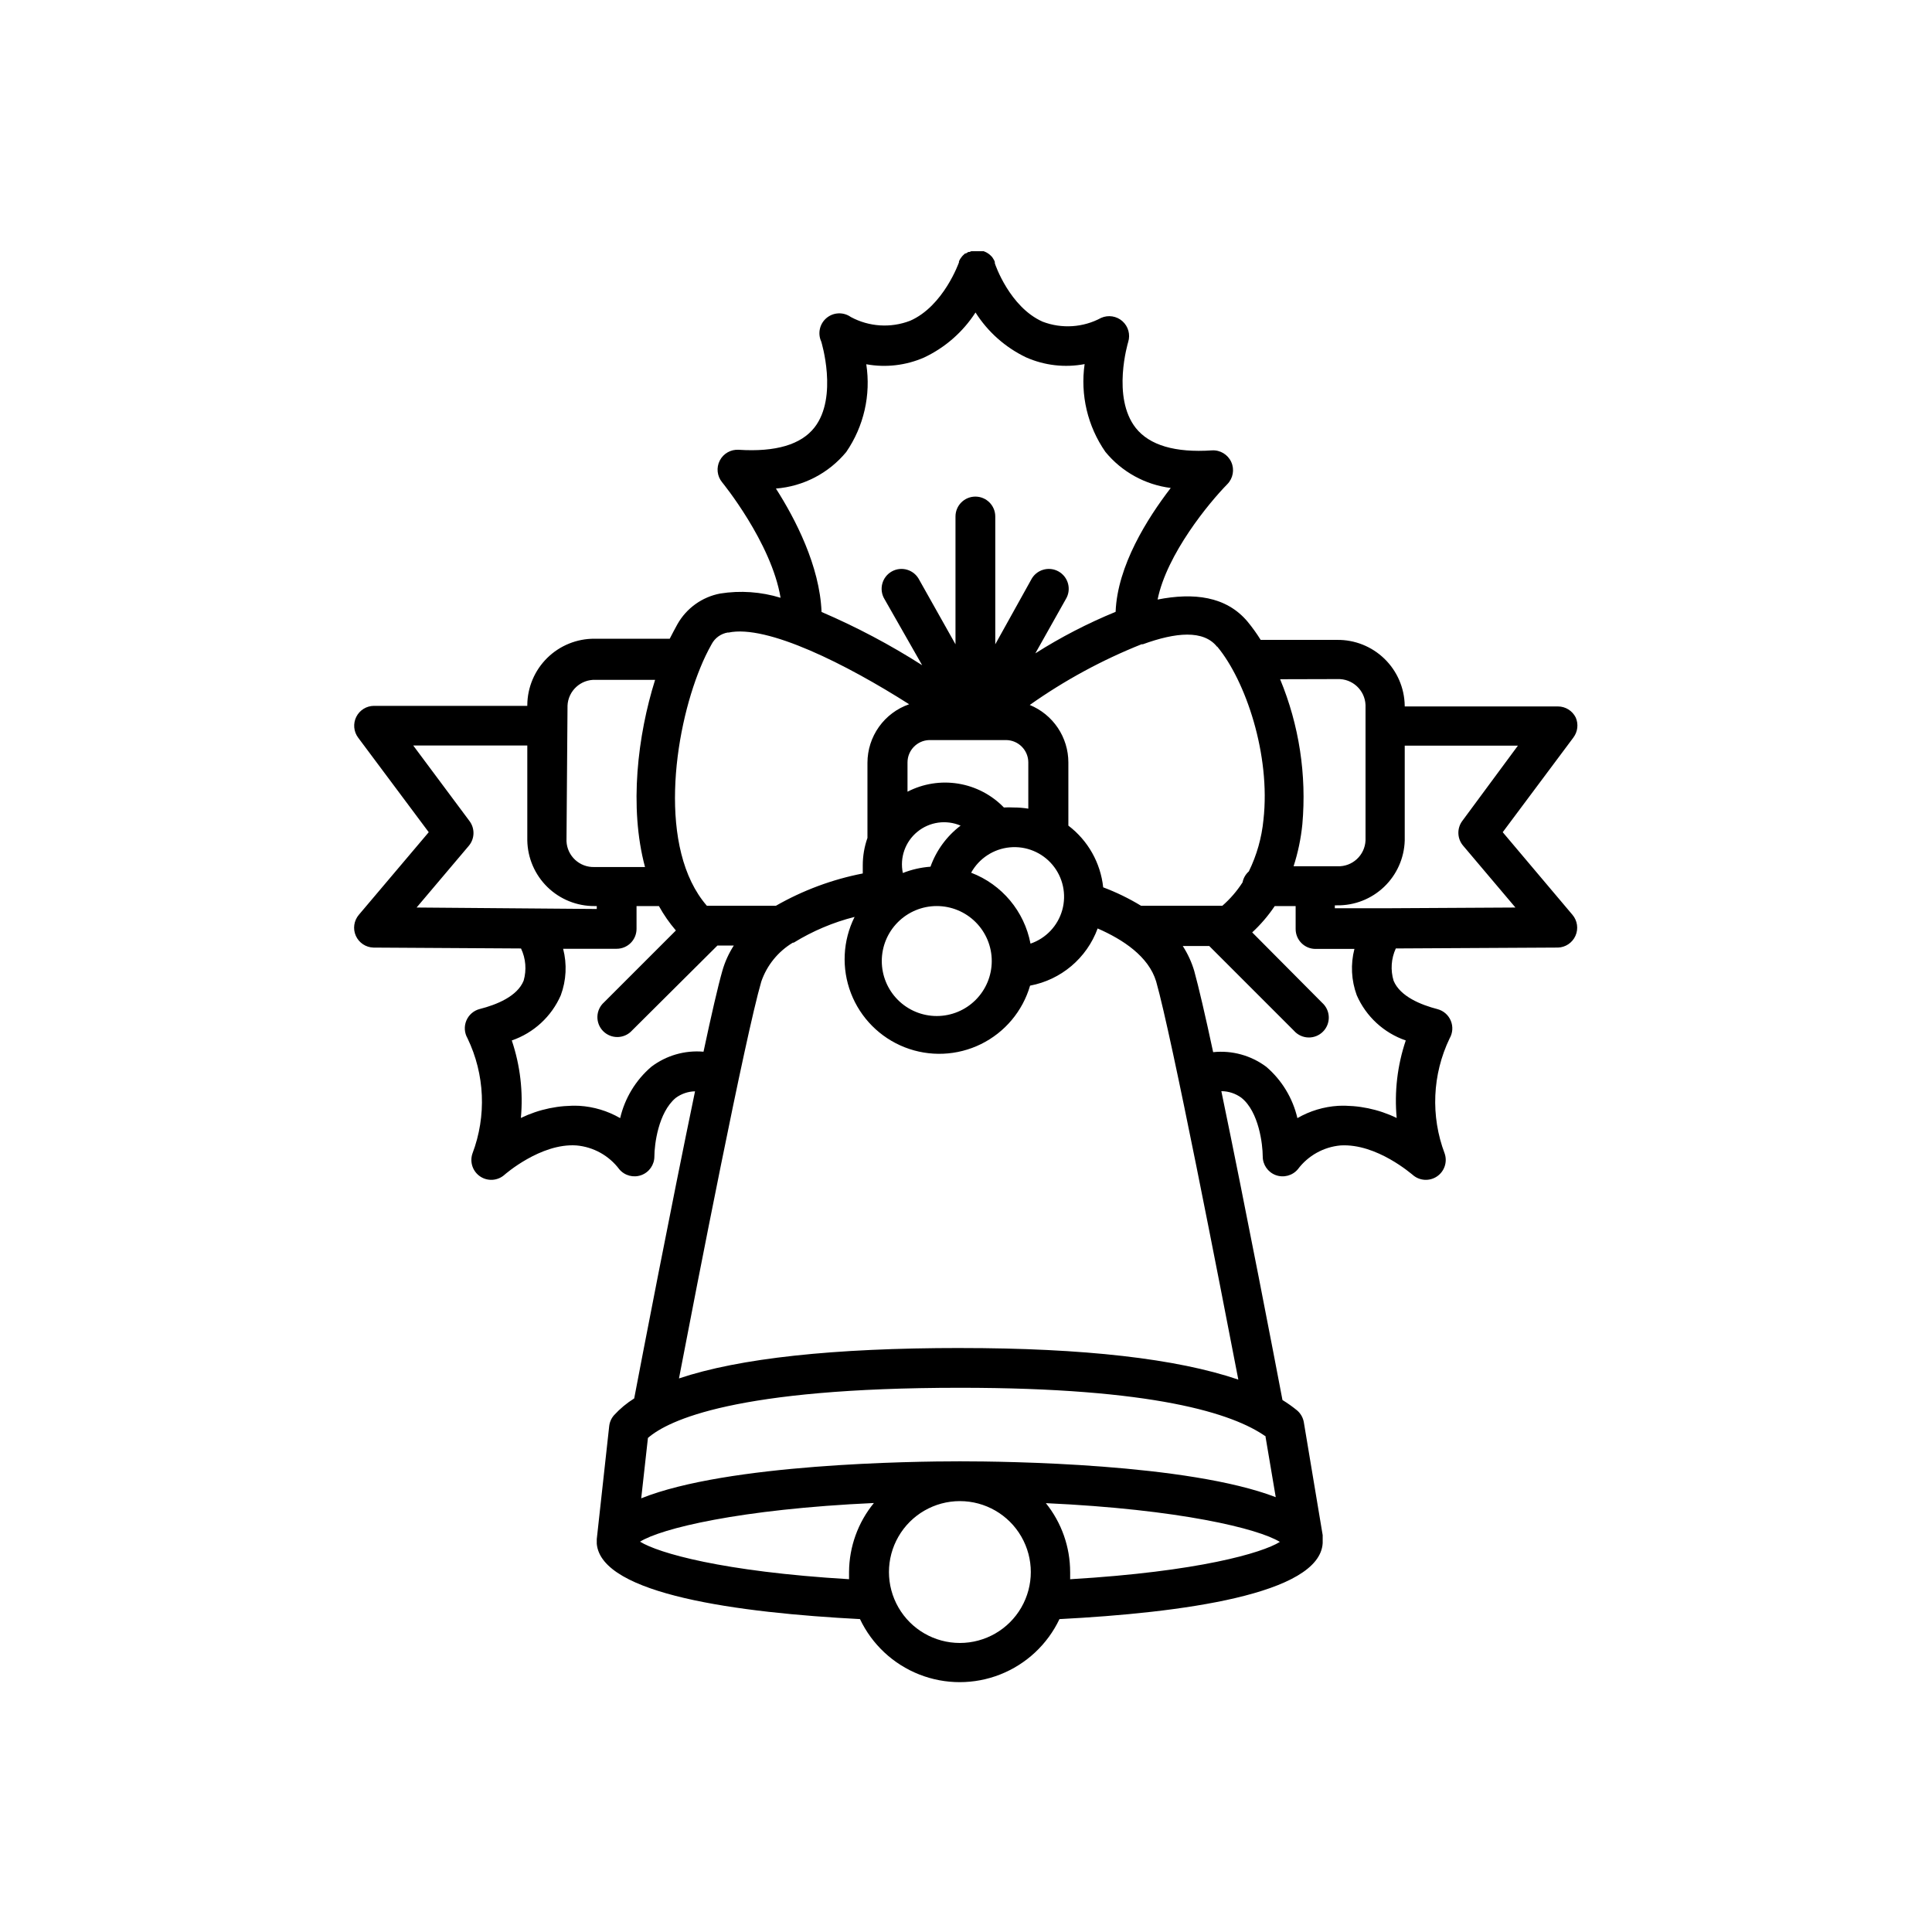 <?xml version="1.0" encoding="UTF-8"?>
<!-- Uploaded to: SVG Repo, www.svgrepo.com, Generator: SVG Repo Mixer Tools -->
<svg fill="#000000" width="800px" height="800px" version="1.1" viewBox="144 144 512 512" xmlns="http://www.w3.org/2000/svg">
 <path d="m561.57 334.12c-0.891-1.777-2.703-2.898-4.688-2.906h-40.617v-0.234c-0.082-4.684-2.016-9.145-5.379-12.406-3.363-3.262-7.879-5.059-12.562-4.996h-20.23c-1.043-1.676-2.195-3.281-3.449-4.805-5.695-6.82-14.379-7.75-23.871-5.891 2.441-12.051 13.641-25.656 18.484-30.578 1.523-1.555 1.938-3.887 1.035-5.871-0.902-1.98-2.93-3.207-5.106-3.078-9.766 0.66-16.547-1.355-20.191-5.93-6.434-8.176-2.055-22.633-2.016-22.789 0.621-1.977 0.027-4.133-1.52-5.512s-3.758-1.723-5.648-0.883c-4.773 2.574-10.434 2.941-15.504 1.008-8.719-3.875-12.594-15.152-12.672-15.5v-0.348l-0.195-0.465-0.309-0.504-0.234-0.348-0.426-0.426-0.309-0.27-0.504-0.348-0.348-0.195-0.621-0.27h-3.297l-0.465 0.195h-0.309l-0.621 0.387h-0.234l-0.504 0.465-0.234 0.234-0.387 0.504-0.234 0.348-0.27 0.543v0.27s-4.07 11.625-12.984 15.5l0.008-0.008c-5.129 1.973-10.863 1.602-15.695-1.008-1.949-1.375-4.578-1.273-6.414 0.254-1.832 1.523-2.414 4.094-1.414 6.258 0 0 4.535 14.648-1.781 22.75-3.566 4.574-10.309 6.551-20.074 5.93h-0.004c-2.094-0.137-4.074 0.984-5.031 2.852-0.961 1.867-0.719 4.129 0.613 5.75 0 0 13.059 15.93 15.5 30.617h0.004c-5.18-1.59-10.656-1.977-16.008-1.125-4.777 0.906-8.918 3.871-11.316 8.102-0.699 1.238-1.395 2.598-2.055 3.875h-19.918c-4.691-0.031-9.203 1.801-12.543 5.09-3.344 3.293-5.242 7.777-5.285 12.465v0.234h-40.613c-1.992 0.004-3.809 1.125-4.703 2.902-0.891 1.781-0.707 3.91 0.477 5.508l18.719 25.074-18.523 21.895c-1.312 1.547-1.625 3.711-0.797 5.562 0.828 1.852 2.644 3.066 4.672 3.121l39.102 0.234v-0.004c1.266 2.664 1.512 5.695 0.699 8.527-1.668 4.184-7.207 6.394-11.625 7.519v-0.004c-1.602 0.41-2.918 1.547-3.555 3.066-0.641 1.523-0.531 3.258 0.297 4.688 4.606 9.566 5.082 20.605 1.32 30.539-0.785 2.273 0.07 4.793 2.082 6.117 2.008 1.324 4.66 1.117 6.441-0.5 0 0 9.535-8.41 19.027-7.75h0.004c4.508 0.395 8.637 2.691 11.355 6.316 1.426 1.695 3.762 2.316 5.844 1.551 2.082-0.762 3.461-2.746 3.457-4.961 0-3.062 1.008-11.625 5.656-15.5 1.484-1.098 3.269-1.707 5.117-1.746-6.356 30.539-14.223 71.387-16.121 81.383l-0.004 0.004c-1.977 1.234-3.773 2.734-5.348 4.453-0.715 0.816-1.16 1.832-1.277 2.91l-3.293 29.918v0.348 0.234 0.27 0.387c1.203 13.449 37.707 18.293 69.758 19.957v0.004c3.18 6.699 8.789 11.941 15.691 14.664 6.898 2.723 14.578 2.723 21.477 0 6.902-2.723 12.512-7.965 15.691-14.664 32.281-1.668 68.984-6.551 69.758-20.152v-0.387-0.27-0.004c0.016-0.207 0.016-0.414 0-0.621v-0.812l-4.996-29.918c-0.207-1.227-0.84-2.336-1.785-3.141-1.227-1.004-2.519-1.926-3.875-2.75-1.82-9.574-9.766-50.961-16.199-81.852 1.91 0 3.769 0.613 5.309 1.746 4.652 3.684 5.656 12.441 5.656 15.5h0.004c-0.023 2.223 1.352 4.223 3.438 4.996 2.082 0.773 4.43 0.152 5.863-1.547 2.707-3.613 6.82-5.91 11.316-6.316 9.648-0.582 18.988 7.75 19.066 7.75 1.781 1.617 4.434 1.824 6.441 0.5 2.012-1.324 2.867-3.844 2.086-6.117-3.754-9.922-3.277-20.945 1.316-30.5 0.828-1.426 0.945-3.152 0.312-4.676-0.629-1.52-1.938-2.66-3.531-3.078-4.34-1.125-9.883-3.332-11.625-7.519v0.004c-0.859-2.832-0.652-5.879 0.582-8.566l42.941-0.234v0.004c2.027-0.055 3.844-1.27 4.668-3.121 0.828-1.852 0.52-4.016-0.793-5.562l-18.484-21.895 18.719-25.074h-0.004c1.172-1.535 1.41-3.586 0.621-5.348zm-63.133-10.156c3.949-0.152 7.273 2.914 7.441 6.859v35.887c-0.168 3.945-3.492 7.016-7.441 6.859h-11.625c1.168-3.613 1.945-7.34 2.324-11.121 1.164-13.102-0.859-26.293-5.891-38.445zm-31.855-8.605c7.519 9.031 14.184 28.68 12.246 45.887-0.461 4.758-1.773 9.391-3.875 13.684-0.859 0.758-1.445 1.781-1.664 2.906-1.484 2.309-3.281 4.394-5.352 6.199h-20.656-0.891c-3.184-1.938-6.547-3.574-10.035-4.883-0.691-6.488-4.027-12.406-9.227-16.355v-16.742c0-3.266-0.977-6.457-2.797-9.172-1.82-2.711-4.41-4.82-7.434-6.059 9.203-6.508 19.141-11.906 29.609-16.082h0.348c8.723-3.176 16.086-3.875 19.688 0.66zm-49.488 78.715c-1.629-8.57-7.586-15.684-15.734-18.797 2.098-3.789 5.926-6.305 10.238-6.719 4.312-0.414 8.551 1.324 11.332 4.644 2.777 3.324 3.742 7.801 2.578 11.973-1.168 4.172-4.316 7.5-8.414 8.898zm-26.859-53.949h20.348c1.574 0 3.082 0.625 4.191 1.738 1.113 1.113 1.738 2.621 1.738 4.191v12.246c-1.281-0.207-2.578-0.312-3.875-0.309-0.863-0.047-1.73-0.047-2.598 0-3.242-3.348-7.477-5.562-12.078-6.316-4.598-0.754-9.316-0.008-13.461 2.133v-7.754c0-3.199 2.539-5.824 5.734-5.93zm0.309 33.562h0.004c-2.5 0.188-4.957 0.746-7.285 1.668-0.855-4.074 0.625-8.285 3.844-10.922 3.219-2.641 7.637-3.269 11.465-1.637-3.664 2.777-6.438 6.562-7.984 10.891zm1.707 10.426c3.867 0 7.574 1.535 10.305 4.269 2.734 2.731 4.269 6.438 4.269 10.301 0 3.867-1.535 7.57-4.269 10.305-2.731 2.734-6.438 4.269-10.305 4.269-3.863 0-7.57-1.535-10.301-4.269-2.734-2.734-4.269-6.438-4.269-10.305 0-3.863 1.535-7.57 4.269-10.301 2.731-2.734 6.438-4.269 10.301-4.269zm-42.629-110.64c7.269-0.57 14-4.066 18.641-9.688 4.664-6.797 6.562-15.109 5.309-23.254 5.168 0.941 10.496 0.32 15.309-1.781 5.574-2.625 10.301-6.762 13.641-11.938 3.262 5.148 7.91 9.27 13.41 11.898 4.867 2.152 10.273 2.777 15.504 1.781-1.172 8.168 0.793 16.477 5.5 23.254 4.336 5.293 10.539 8.719 17.324 9.57-6.199 8.062-14.145 20.617-14.609 32.824v0.004c-7.402 3.035-14.523 6.715-21.277 11.004l8.062-14.34c0.754-1.219 0.977-2.695 0.617-4.086s-1.273-2.574-2.523-3.277c-1.254-0.703-2.738-0.863-4.109-0.445-1.375 0.418-2.519 1.375-3.168 2.656l-9.496 17.09v-33.871c0-2.91-2.359-5.269-5.269-5.269-2.914 0-5.273 2.359-5.273 5.269v33.871l-9.609-17.09c-0.652-1.281-1.797-2.238-3.168-2.656-1.375-0.418-2.859-0.258-4.109 0.445-1.254 0.703-2.164 1.887-2.523 3.277s-0.137 2.867 0.617 4.086l9.957 17.48c-8.488-5.418-17.406-10.137-26.66-14.109-0.469-12.168-6.977-24.723-12.094-32.707zm-12.594 38.172c10.23-2.211 31.352 8.449 47.902 18.988l-0.004 0.004c-3.223 1.117-6.016 3.211-7.996 5.988-1.977 2.777-3.043 6.102-3.047 9.512v19.922c-0.82 2.328-1.242 4.777-1.242 7.246v2.172c-8.09 1.574-15.867 4.469-23.02 8.562h-18.293c-13.059-15.035-8.836-45.848-1.703-63.168 0.852-2.102 1.836-4.148 2.945-6.125 0.875-1.684 2.504-2.848 4.379-3.141zm-42.629 19.379h-0.004c0.168-3.945 3.496-7.012 7.441-6.859h15.773c-4.613 14.688-6.938 33.715-2.676 49.605h-13.367c-3.945 0.152-7.273-2.914-7.441-6.859zm-26.16 37.125c1.578-1.871 1.656-4.586 0.191-6.547l-14.922-20.035 30.23-0.004v25.152c0.082 4.664 2 9.109 5.336 12.367 3.34 3.258 7.828 5.066 12.492 5.035h0.582v0.773l-47.746-0.387zm48.363 58.559c-4.129 3.539-7.019 8.305-8.254 13.605-3.305-1.91-7.004-3.023-10.812-3.258-5.352-0.219-10.68 0.887-15.5 3.219 0.641-6.941-0.18-13.938-2.406-20.543 5.812-2 10.523-6.34 12.984-11.973 1.461-3.949 1.68-8.25 0.621-12.324h14.184c1.398 0 2.738-0.555 3.727-1.543 0.988-0.988 1.543-2.332 1.543-3.727v-6.047h5.93c1.273 2.305 2.781 4.473 4.496 6.473l-19.027 19.027c-1.086 0.965-1.727 2.332-1.77 3.785-0.043 1.449 0.516 2.856 1.543 3.883 1.027 1.023 2.43 1.582 3.883 1.539 1.449-0.043 2.82-0.68 3.785-1.766l22.594-22.477h4.34c-1.328 2.062-2.348 4.305-3.023 6.664-1.164 4.07-2.945 11.82-5 21.469-4.945-0.434-9.879 0.992-13.836 3.992zm162.77 98.012 2.711 16.043c-23.254-8.914-71.348-9.496-83.594-9.496h-0.195c-12.402 0-61.504 0.621-84.367 9.805l1.781-16.004c5.387-4.688 23.254-13.293 82.703-13.293 51.277 0 72.398 6.781 81.078 12.945zm-165.79 27.863c5.504-3.488 26.352-8.641 62.008-10.27-4.215 5.152-6.539 11.594-6.586 18.254v1.938c-33.758-2.016-50.574-6.977-55.344-9.922zm84.797 26.816v0.004c-6.715 0-12.922-3.582-16.277-9.398-3.359-5.816-3.359-12.98 0-18.797 3.356-5.816 9.562-9.398 16.277-9.398s12.922 3.582 16.277 9.398c3.359 5.816 3.359 12.98 0 18.797-3.356 5.816-9.562 9.398-16.277 9.398zm29.223-16.859v-1.938l-0.004 0.004c0-6.641-2.269-13.078-6.43-18.254 35.539 1.629 56.387 6.781 62.008 10.27-4.652 2.906-21.473 7.867-55.461 9.883zm-29.105-61.305c-33.676 0-58.598 2.711-74.562 8.062 4.766-24.883 17.555-90.57 21.816-105.18 1.488-4.312 4.453-7.965 8.371-10.309h0.234-0.004c5-3.078 10.434-5.379 16.125-6.82-3.148 6.301-3.5 13.633-0.973 20.207 2.527 6.57 7.699 11.777 14.258 14.348 6.559 2.566 13.891 2.262 20.211-0.848 6.32-3.109 11.039-8.73 13.008-15.492 8.223-1.539 15.027-7.297 17.906-15.152 6.742 2.945 13.488 7.402 15.5 14.027 4.184 14.688 17.012 80.844 21.781 105.53-16.277-5.539-40.887-8.367-73.672-8.367zm105.06-93.477c2.461 5.633 7.172 9.973 12.984 11.973-2.227 6.606-3.047 13.602-2.406 20.543-4.824-2.332-10.148-3.438-15.5-3.219-3.809 0.234-7.508 1.348-10.812 3.258-1.234-5.301-4.125-10.066-8.254-13.605-4.035-3.012-9.059-4.398-14.07-3.875-2.055-9.609-3.875-17.402-5-21.469h0.004c-0.695-2.359-1.727-4.606-3.062-6.668h7.016l22.477 22.477v0.004c0.965 1.082 2.332 1.723 3.785 1.766 1.449 0.043 2.856-0.516 3.879-1.543 1.027-1.023 1.586-2.43 1.543-3.879-0.043-1.453-0.684-2.82-1.766-3.785l-18.527-18.641c2.254-2.086 4.258-4.426 5.969-6.977h5.543v6.086c0 2.91 2.359 5.269 5.269 5.269h10.309c-1.051 4.062-0.832 8.348 0.621 12.285zm27.902-46.117c-1.41 1.98-1.281 4.672 0.312 6.508l13.832 16.355-34.879 0.195h-12.98v-0.773h0.582v-0.004c4.644 0.066 9.129-1.699 12.484-4.91 3.356-3.211 5.316-7.613 5.457-12.258v-25.152h29.996z"/>
</svg>
